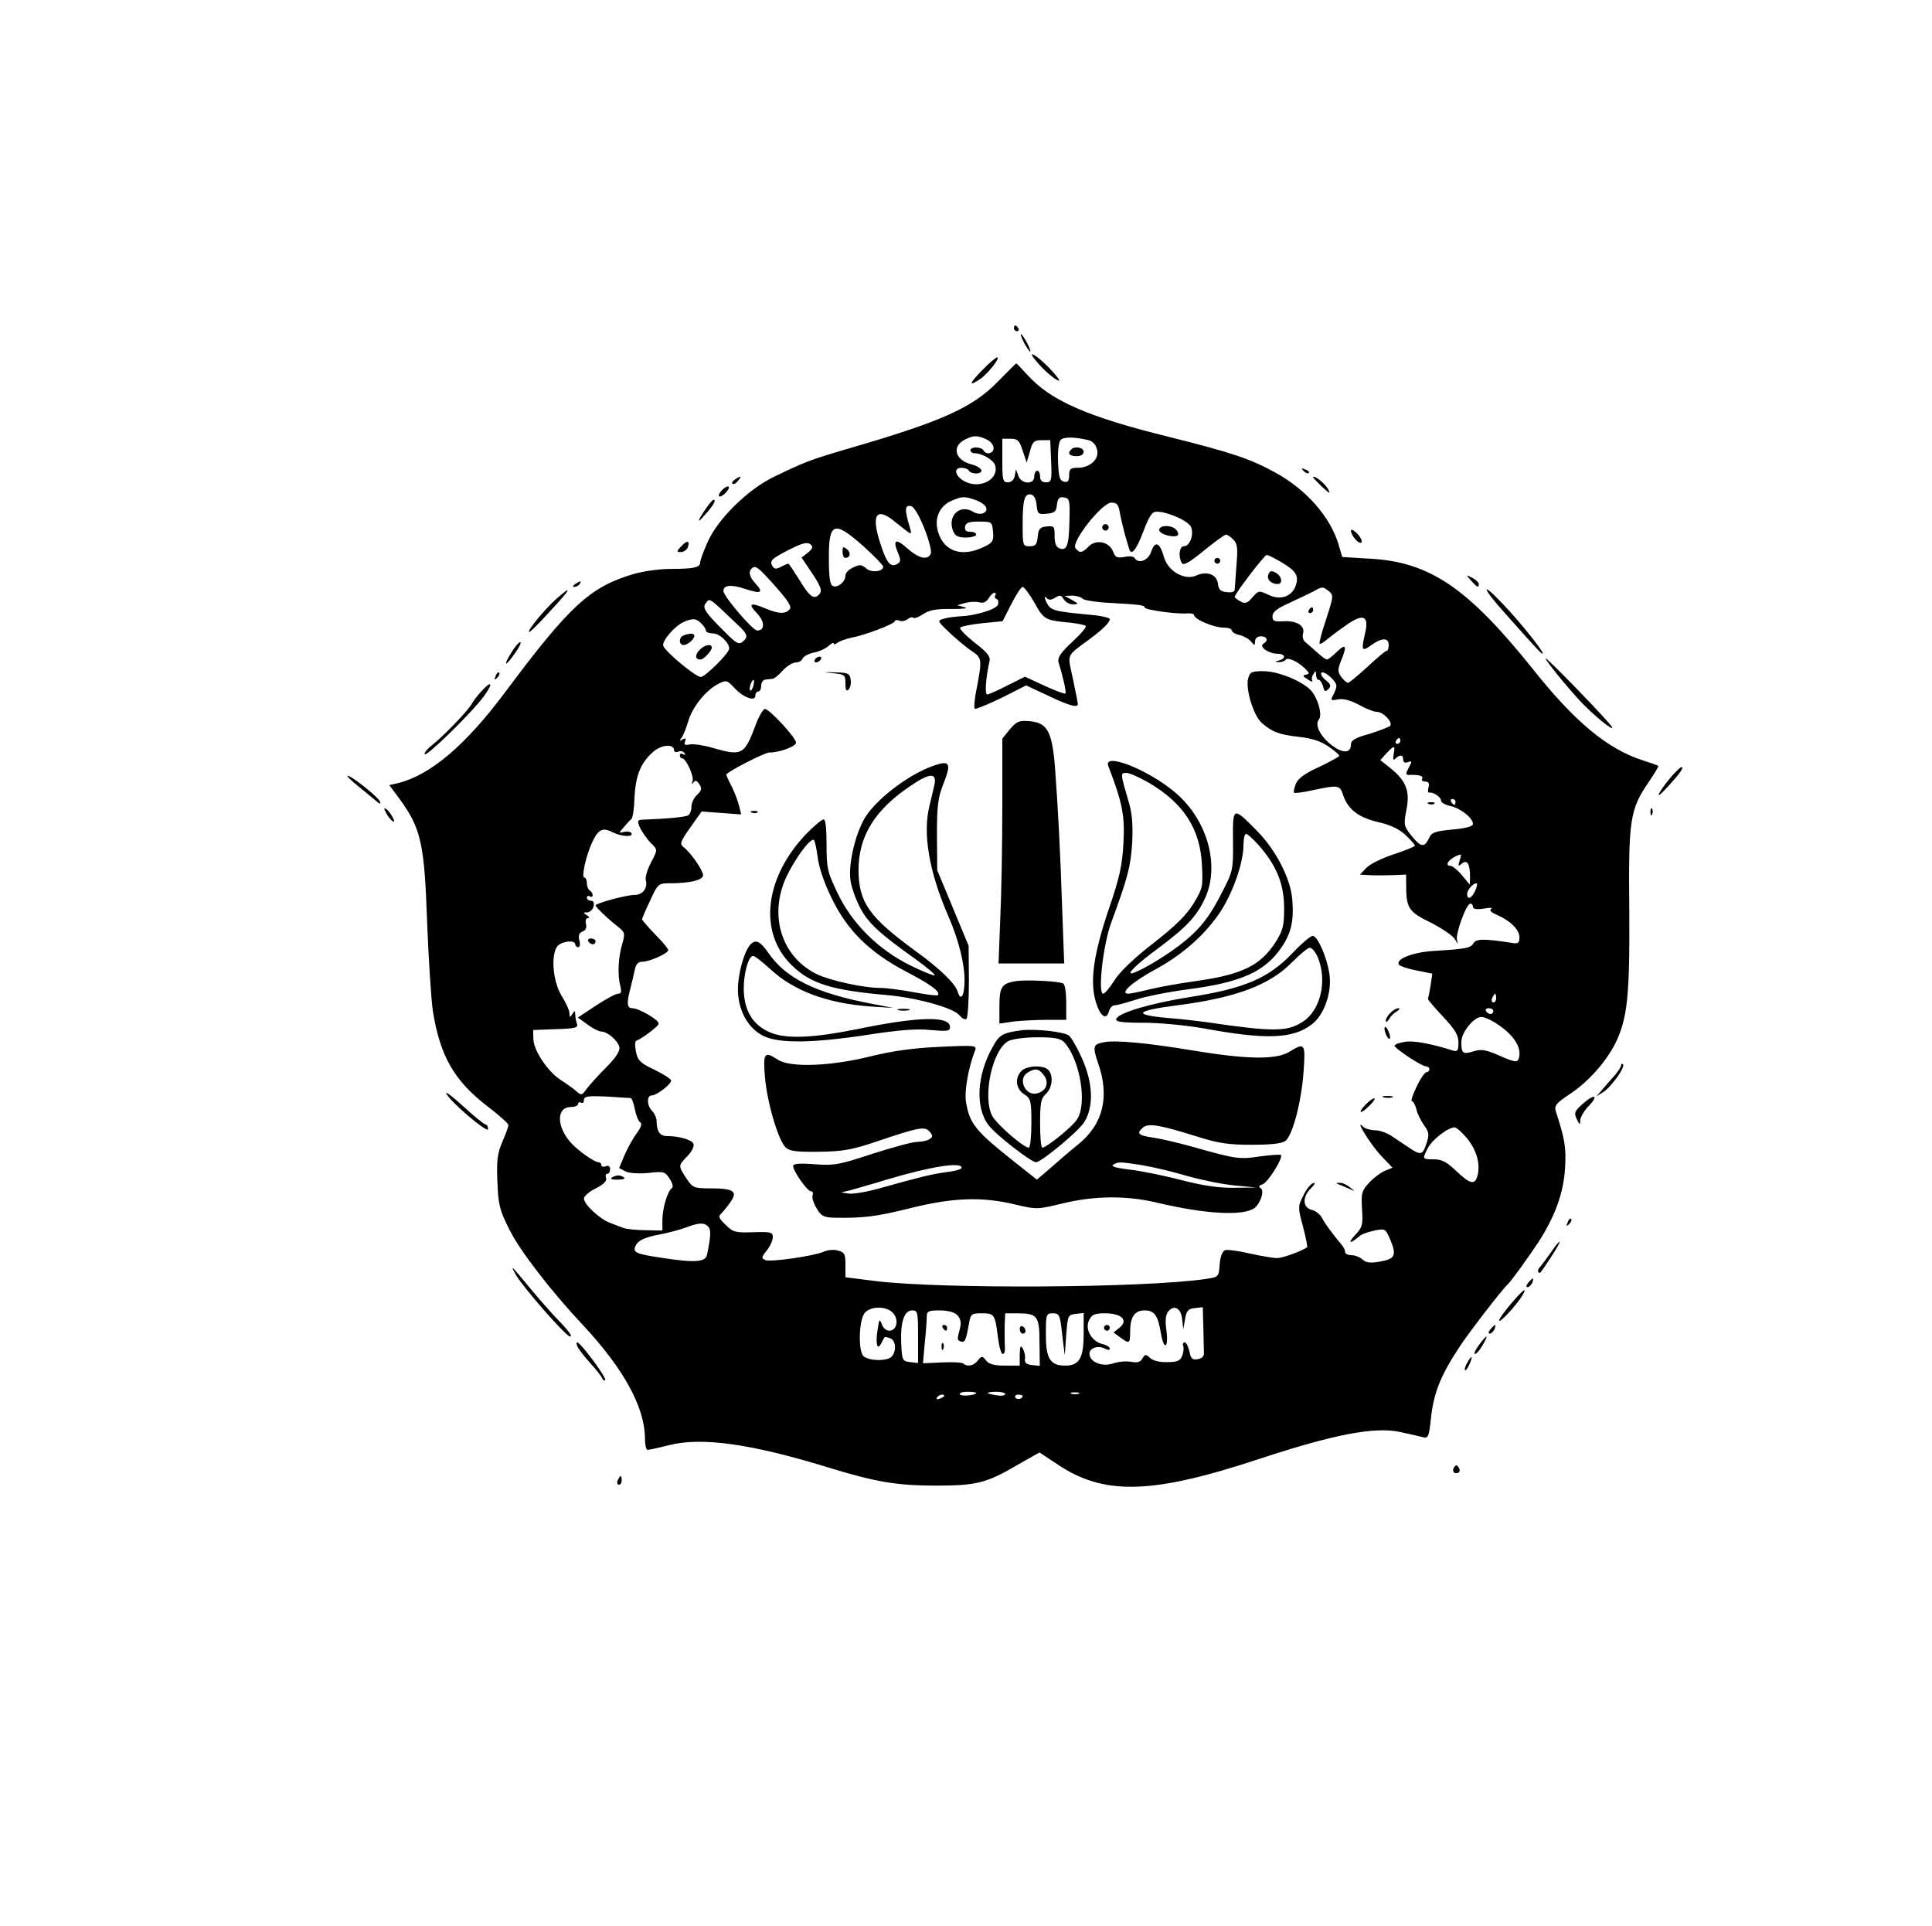 <?xml version="1.0" standalone="no"?>
<!DOCTYPE svg PUBLIC "-//W3C//DTD SVG 20010904//EN"
 "http://www.w3.org/TR/2001/REC-SVG-20010904/DTD/svg10.dtd">
<svg version="1.0" xmlns="http://www.w3.org/2000/svg"
 width="665pt" height="663pt" viewBox="0 0 665 663"
 preserveAspectRatio="xMidYMid meet">

<g transform="translate(0,663) scale(0.1,-0.1)"
fill="#000000" stroke="none">
<path d="M3490 5500 c0 -5 5 -10 11 -10 5 0 7 5 4 10 -3 6 -8 10 -11 10 -2 0
-4 -4 -4 -10z"/>
<path d="M3525 5450 c9 -16 18 -30 21 -30 2 0 -2 14 -11 30 -9 17 -18 30 -21
30 -2 0 2 -13 11 -30z"/>
<path d="M3566 5388 c27 -33 67 -67 79 -68 5 0 -11 20 -35 45 -45 46 -78 63
-44 23z"/>
<path d="M3380 5355 c-45 -46 -47 -57 -7 -30 26 17 72 75 59 75 -4 0 -28 -20
-52 -45z"/>
<path d="M3435 5317 c-87 -90 -192 -137 -515 -231 -130 -38 -151 -46 -260 -99
-87 -43 -190 -144 -224 -222 -14 -31 -26 -63 -26 -71 0 -17 -22 -22 -102 -22
-37 0 -94 -8 -125 -17 -151 -44 -221 -108 -444 -407 -138 -185 -259 -287 -372
-314 l-27 -6 37 -50 c72 -99 84 -153 93 -418 5 -129 14 -269 20 -310 25 -156
74 -241 191 -330 38 -29 69 -57 69 -62 0 -5 -9 -31 -21 -58 -17 -40 -20 -64
-17 -137 3 -78 7 -97 42 -166 35 -71 143 -211 252 -327 141 -151 214 -284 214
-392 0 -21 4 -38 9 -38 5 0 38 7 73 16 113 29 283 5 547 -76 162 -50 237 -63
371 -63 142 0 175 8 287 74 l71 40 59 -39 c162 -110 326 -106 698 17 255 84
395 111 482 93 32 -7 68 -15 79 -18 20 -5 22 -1 29 61 9 90 33 150 99 250 33
50 146 197 166 215 12 11 68 89 104 143 58 89 88 171 93 257 4 70 0 97 -32
196 -6 18 2 28 49 59 62 41 122 108 155 172 43 86 51 165 49 462 -3 311 2 345
68 441 19 28 34 53 32 54 -2 2 -26 10 -53 19 -120 38 -234 132 -377 312 -224
280 -355 370 -559 382 l-99 6 -12 41 c-28 96 -111 191 -219 250 -86 47 -148
68 -364 122 -284 70 -408 125 -489 214 -20 22 -37 40 -38 39 -2 0 -30 -29 -63
-62z m-40 -199 c14 -6 25 -19 25 -30 0 -19 -25 -25 -35 -8 -3 6 -15 10 -26 10
-10 0 -19 -4 -19 -10 0 -5 7 -10 15 -10 26 0 64 -23 70 -41 15 -47 -49 -83
-102 -57 -34 16 -44 48 -14 48 11 0 23 -4 26 -10 9 -14 47 -12 43 2 -3 7 -18
16 -35 20 -57 15 -68 63 -20 86 29 14 41 14 72 0z m352 -3 c14 -3 25 -16 29
-32 9 -33 -24 -63 -67 -63 -24 0 -29 -4 -29 -26 0 -19 -5 -25 -17 -22 -15 3
-19 16 -21 66 -2 35 2 70 8 77 10 12 47 12 97 0z m-227 -36 l14 -41 11 38 c9
34 14 39 40 39 l30 0 3 -72 c3 -68 1 -73 -18 -73 -13 0 -20 7 -20 20 0 11 -4
20 -10 20 -5 0 -10 -9 -10 -20 0 -29 -45 -27 -55 3 l-8 22 -4 -22 c-3 -15 -12
-23 -24 -23 -17 0 -19 8 -19 75 l0 75 28 0 c25 0 31 -6 42 -41z m48 -187 c3
-31 6 -33 35 -30 27 2 33 8 35 31 3 22 8 28 24 25 20 -3 21 -9 19 -83 -2 -84
-9 -102 -35 -92 -11 4 -16 19 -16 42 0 34 -2 36 -27 33 -23 -2 -29 -8 -31 -35
-3 -27 -7 -33 -28 -33 -23 0 -24 2 -24 74 0 86 6 108 29 104 10 -2 17 -15 19
-36z m-210 17 c17 -6 33 -17 36 -25 8 -20 -22 -30 -45 -15 -45 27 -88 -14 -69
-65 8 -19 17 -24 45 -24 19 0 35 5 35 10 0 6 -9 10 -21 10 -14 0 -19 5 -17 18
3 13 13 17 48 17 44 0 45 -1 48 -35 3 -32 -1 -38 -33 -53 -73 -35 -134 -16
-155 49 -16 47 2 91 44 110 38 16 45 17 84 3z m497 -46 c4 -21 12 -54 17 -73
6 -19 12 -41 14 -47 7 -28 24 -9 49 57 22 57 31 70 48 69 39 -1 110 -33 117
-54 10 -26 -5 -65 -25 -65 -16 0 -20 -36 -7 -58 6 -9 26 2 76 43 37 30 71 55
76 55 5 0 16 -8 25 -17 14 -13 16 -29 11 -87 -3 -39 -5 -77 -6 -84 0 -9 -10
-12 -27 -10 -22 2 -29 9 -31 30 -4 31 -38 44 -75 27 -40 -18 -98 16 -111 65
-14 50 -31 56 -44 16 -11 -30 -44 -42 -57 -20 -3 5 -19 7 -35 3 -25 -4 -31 -2
-39 19 -13 34 -59 43 -84 17 -21 -22 -31 -24 -45 -6 -17 20 91 157 123 157 20
0 25 -6 30 -37z m-674 -50 c16 -40 26 -79 23 -88 -10 -24 -40 -18 -79 16 -41
37 -53 33 -35 -12 11 -25 11 -32 0 -39 -24 -15 -38 1 -60 70 -32 98 -14 126
47 77 65 -52 63 -52 54 -20 -18 60 -17 76 5 71 10 -2 28 -33 45 -75z m-208
-64 c37 -33 67 -65 67 -69 0 -18 -42 -22 -59 -6 -15 13 -22 14 -44 3 -15 -6
-27 -19 -27 -28 0 -21 -26 -43 -43 -36 -10 4 -14 29 -14 94 -1 127 18 133 120
42z m-192 -21 l-22 -17 37 -55 c30 -45 34 -59 25 -70 -18 -22 -34 -11 -70 49
-19 30 -35 55 -38 55 -2 0 -14 -5 -25 -11 -16 -8 -22 -8 -29 2 -11 19 -4 26
59 58 43 22 60 26 71 18 11 -9 9 -14 -8 -29z m1633 -35 c48 -29 58 -46 45 -81
-14 -36 -53 -49 -93 -29 -33 15 -34 15 -55 -9 -17 -20 -25 -23 -41 -14 -11 6
-20 13 -20 16 0 10 102 144 110 144 5 0 29 -12 54 -27z m-1746 -80 c45 -51 58
-71 50 -80 -14 -17 -38 -16 -81 2 -54 23 -64 18 -33 -14 29 -30 30 -61 2 -61
-15 0 -116 118 -116 136 0 21 28 23 75 7 54 -18 65 -13 36 18 -21 23 -26 40
-14 52 13 13 22 6 81 -60z m893 -58 c32 -58 37 -60 122 -68 26 -3 51 -8 54
-11 4 -4 -17 -28 -46 -55 -38 -35 -51 -54 -48 -68 18 -60 28 -106 24 -110 -3
-2 -35 10 -72 27 l-67 31 -60 -30 c-33 -17 -64 -31 -70 -31 -9 0 -5 57 8 115
4 15 -9 31 -51 63 -30 24 -53 47 -50 52 3 4 37 11 75 15 l71 7 30 59 c16 32
34 59 39 59 5 0 24 -25 41 -55z m1012 41 c18 -14 17 -18 -8 -96 -15 -44 -25
-83 -23 -85 2 -3 13 3 24 13 11 9 41 32 67 50 59 42 80 33 66 -26 -14 -61 -12
-66 20 -43 37 27 61 27 61 1 0 -11 -3 -20 -7 -20 -5 0 -34 -25 -66 -55 -33
-30 -63 -55 -67 -55 -5 0 -15 9 -24 21 -12 18 -12 25 0 55 21 51 17 61 -14 31
-15 -15 -31 -27 -35 -27 -3 0 -19 11 -34 25 -15 14 -34 30 -41 36 -7 6 -10 19
-7 28 8 27 -21 45 -66 43 -33 -2 -39 0 -39 17 0 15 16 27 58 46 31 14 68 32
82 39 32 18 32 18 53 2z m-1147 -15 c-4 -5 -1 -11 5 -13 5 -2 7 -10 4 -19 -6
-16 -76 -38 -128 -40 -17 -1 -43 -4 -57 -8 -25 -7 -25 -7 20 -50 25 -23 59
-52 77 -63 34 -24 34 -28 12 -142 -5 -27 -7 -51 -4 -55 3 -3 44 14 92 37 l85
43 75 -35 c73 -35 103 -43 103 -29 0 4 -8 43 -17 87 -19 88 -25 75 57 136 45
33 70 58 70 69 0 5 -30 12 -67 15 -128 12 -137 15 -151 43 -8 17 -8 23 -1 16
9 -9 17 -9 31 0 16 10 21 9 29 -5 6 -10 20 -18 32 -18 21 1 21 1 -3 15 l-25
14 25 1 c15 0 31 -5 37 -11 5 -5 48 -12 94 -14 105 -6 119 -8 119 -16 0 -8
115 -24 148 -20 12 1 22 -2 22 -6 0 -14 68 -43 100 -43 17 0 30 -4 30 -10 0
-5 12 -13 28 -16 15 -4 32 -14 39 -23 11 -14 12 -14 13 2 0 10 8 17 20 17 22
0 27 -15 8 -26 -15 -10 19 -34 49 -34 27 0 31 -16 6 -23 -16 -4 -16 -5 -1 -6
9 0 19 3 23 8 6 11 43 -6 68 -31 15 -15 15 -17 2 -20 -12 -2 -11 -6 6 -16 11
-8 19 -10 16 -5 -3 5 -2 15 4 23 7 13 9 12 9 -2 0 -10 4 -18 9 -18 5 0 11 -10
15 -22 4 -19 8 -20 18 -10 11 11 9 17 -10 32 -12 10 -18 21 -13 25 11 6 51
-29 51 -46 0 -6 -5 -20 -11 -31 -10 -19 -9 -20 17 -15 19 3 42 -3 72 -19 23
-13 51 -24 61 -24 23 0 58 -38 45 -49 -5 -4 -37 -16 -71 -27 -48 -13 -63 -22
-63 -36 0 -31 -28 -32 -66 -3 -40 31 -60 71 -44 89 12 16 -3 71 -27 99 -29 32
-113 67 -164 67 -42 0 -47 -3 -53 -26 -9 -36 18 -125 46 -151 36 -32 59 -41
128 -49 46 -5 76 -15 102 -33 21 -14 38 -29 38 -32 0 -3 -31 -20 -68 -38 -47
-21 -73 -39 -81 -57 -6 -15 -9 -29 -7 -32 3 -3 32 1 63 8 91 19 95 19 107 -19
17 -48 53 -75 122 -91 39 -9 70 -23 92 -44 17 -16 32 -33 32 -36 0 -4 -33 -17
-72 -30 -40 -13 -83 -34 -95 -47 l-22 -23 32 -2 c18 -1 53 -1 80 0 l47 2 0
-34 c0 -82 8 -94 84 -131 39 -20 77 -45 84 -58 10 -17 12 -18 7 -3 -6 21 32
126 46 126 5 0 9 -5 9 -11 0 -8 13 -10 38 -6 20 4 32 3 25 -1 -8 -5 -1 -12 20
-21 46 -20 77 -51 77 -77 0 -20 -4 -23 -27 -19 -96 15 -122 14 -131 -1 -10
-17 -25 -20 -140 -27 -71 -5 -129 -28 -117 -47 3 -5 30 -14 60 -20 l55 -11 -6
-42 c-4 -23 -8 -43 -9 -45 -1 -2 22 -29 51 -60 42 -45 54 -64 54 -90 0 -27 -3
-32 -18 -28 -75 24 -139 36 -168 30 -19 -3 -34 -9 -34 -13 0 -9 93 -71 108
-71 6 0 12 -4 12 -10 0 -5 -4 -10 -10 -10 -5 0 -21 -22 -34 -50 -13 -27 -21
-50 -16 -50 4 0 11 -12 15 -27 3 -15 15 -39 26 -55 18 -24 19 -33 9 -63 -13
-41 -20 -42 -60 -15 -17 11 -43 29 -60 40 -16 11 -42 20 -58 20 -15 0 -34 6
-40 12 -33 33 26 -62 61 -99 l40 -42 -25 -10 c-13 -5 -38 -23 -54 -40 -27 -29
-29 -36 -26 -92 4 -55 1 -64 -25 -91 -26 -29 -16 -30 17 -2 8 7 32 15 52 19
36 7 37 6 53 -31 23 -55 17 -67 -35 -76 -33 -6 -48 -4 -60 7 -9 8 -26 15 -38
15 -12 0 -22 5 -22 10 0 6 -4 16 -10 23 -38 46 -59 75 -69 94 -6 13 -23 26
-36 29 -32 8 -33 45 -2 75 13 13 16 20 7 17 -8 -2 -24 -21 -34 -43 -19 -37
-19 -40 -1 -107 10 -38 16 -70 14 -71 -23 -15 -85 -37 -103 -37 -13 0 -56 7
-95 16 -39 9 -77 14 -85 11 -9 -4 -16 -23 -18 -49 -3 -43 -3 -43 -48 -50 -215
-31 -907 -35 -1137 -7 l-103 13 0 43 c0 37 -3 43 -26 49 -14 4 -36 2 -49 -4
-33 -15 -180 -36 -200 -29 -15 6 -15 9 4 33 12 15 21 35 21 46 0 17 -7 19 -67
17 -62 -2 -70 0 -95 25 -26 25 -27 29 -12 43 8 9 23 27 31 40 22 33 6 43 -72
43 -57 0 -61 2 -83 35 -28 43 -28 43 4 76 15 15 24 34 21 42 -5 14 -49 27 -92
27 -24 0 -35 17 -35 52 0 10 -7 26 -15 34 -19 19 -20 54 -1 54 16 0 66 38 66
51 0 5 -26 22 -57 37 -49 23 -58 32 -64 62 -4 19 -4 36 1 38 19 7 74 48 77 58
4 12 -67 54 -91 54 -18 0 -20 17 -6 69 5 20 12 48 15 64 4 19 12 27 26 27 25
0 89 29 89 40 0 5 -20 29 -45 54 -25 26 -45 49 -45 52 0 3 12 32 28 65 26 57
28 59 67 59 70 0 115 11 115 28 0 16 -44 80 -69 98 -12 9 -8 20 25 66 l39 55
68 -5 68 -5 -7 29 c-4 16 -15 46 -25 66 -11 21 -19 39 -19 42 0 8 131 76 148
76 35 0 92 21 92 34 0 17 -92 116 -107 116 -6 0 -21 -25 -32 -55 -39 -104 -47
-108 -148 -79 -30 9 -65 14 -78 12 -18 -4 -22 -1 -17 10 4 11 2 13 -9 7 -11
-7 -12 -6 -3 6 6 8 16 33 23 57 14 48 60 106 103 128 28 14 30 14 56 -14 31
-33 72 -48 72 -26 0 8 5 14 10 14 6 0 10 9 10 20 0 11 7 21 15 21 8 1 19 2 25
3 5 0 21 13 35 29 14 15 34 27 44 27 11 0 21 6 24 14 3 7 20 16 38 20 18 3 41
14 51 23 10 9 18 13 18 8 0 -4 6 -3 13 3 6 5 28 13 47 17 48 9 150 48 150 57
0 4 7 5 15 2 8 -4 21 -1 29 5 7 6 16 8 19 5 4 -4 19 2 34 12 21 14 45 19 98
18 42 0 60 2 45 6 l-25 7 28 8 c15 4 36 5 48 2 13 -4 24 1 32 14 6 10 15 19
20 19 4 0 6 -4 3 -9z m-885 -103 c33 -31 35 -40 15 -57 -12 -10 -22 -5 -53 26
-78 77 -87 91 -73 108 14 17 8 21 111 -77z m-127 6 c9 -8 16 -20 16 -25 0 -5
11 -9 24 -9 23 0 56 -32 56 -52 0 -16 -83 -98 -98 -98 -17 0 -121 86 -129 107
-6 16 41 71 72 83 30 13 42 12 59 -6z m179 -214 c-3 -12 -8 -19 -11 -16 -5 6
5 36 12 36 2 0 2 -9 -1 -20z m2227 -190 c0 -5 -5 -10 -11 -10 -5 0 -7 5 -4 10
3 6 8 10 11 10 2 0 4 -4 4 -10z m-2500 -32 c0 -6 7 -8 15 -5 8 4 17 1 21 -5 4
-7 3 -8 -4 -4 -7 4 -12 2 -12 -3 0 -6 3 -11 8 -11 13 0 41 -60 36 -78 -4 -11
-3 -13 3 -5 6 9 12 7 20 -6 10 -15 8 -22 -8 -37 -10 -9 -19 -27 -19 -40 0 -13
-5 -26 -11 -30 -10 -6 -72 -12 -156 -15 -20 -1 -20 -4 -10 -28 7 -14 22 -36
34 -49 28 -28 28 -24 2 -74 -11 -22 -19 -48 -16 -58 7 -27 -11 -50 -39 -50
-28 0 -134 -29 -134 -36 0 -6 44 -48 79 -75 22 -18 23 -22 13 -57 -14 -46 -17
-108 -7 -144 5 -22 4 -28 -8 -28 -8 0 -42 -19 -76 -41 l-62 -41 33 -24 c17
-13 39 -24 47 -24 23 -1 59 -32 63 -55 2 -14 -14 -37 -47 -70 -28 -28 -57 -61
-67 -74 -15 -21 -17 -22 -35 -6 -10 9 -34 26 -53 38 -44 29 -92 99 -94 140
l-1 32 78 3 c66 2 78 5 73 18 -3 9 -6 23 -6 32 0 15 -2 15 -10 2 -8 -13 -10
-12 -10 3 0 9 -12 36 -27 60 -30 48 -38 142 -14 171 15 17 61 22 61 6 0 -5 5
-10 10 -10 6 0 8 10 4 24 -4 16 -1 25 11 30 11 4 15 13 12 26 -3 11 0 20 6 20
7 0 5 5 -3 10 -13 8 -13 10 1 10 9 0 19 9 22 20 3 13 0 20 -9 20 -8 0 -14 5
-14 11 0 5 5 7 10 4 6 -3 10 -2 10 4 0 5 -4 13 -10 16 -5 3 -10 15 -10 26 0
10 -4 19 -9 19 -10 0 5 71 25 116 22 49 37 58 72 40 31 -16 74 -18 65 -3 -3 5
-14 6 -25 4 -19 -5 -19 -5 -1 16 10 12 22 25 26 28 5 3 10 37 11 75 4 77 22
120 66 158 29 24 70 26 70 4z m2477 -14 c-3 -18 -1 -22 6 -15 15 15 27 14 27
-4 0 -9 6 -12 16 -8 14 5 15 3 5 -15 -14 -26 -14 -30 2 -29 32 1 48 -4 42 -13
-3 -5 1 -10 11 -10 11 0 15 -6 11 -20 -3 -10 -2 -19 2 -18 14 3 41 -15 41 -27
0 -7 14 -15 32 -19 34 -7 78 -41 78 -62 0 -8 -25 -15 -71 -19 -61 -6 -72 -10
-81 -31 -15 -32 -28 -30 -60 10 -26 33 -27 37 -17 89 13 64 -1 100 -56 144
l-34 27 21 23 c27 29 31 29 25 -3z m213 -164 c0 -5 -2 -10 -4 -10 -3 0 -8 5
-11 10 -3 6 -1 10 4 10 6 0 11 -4 11 -10z m14 -202 c-6 -20 -5 -21 8 -10 18
15 28 -2 28 -46 l-1 -27 -27 33 c-15 18 -33 32 -39 32 -27 0 2 32 35 39 2 1 0
-9 -4 -21z m54 -103 c-12 -27 -28 -34 -28 -12 0 14 20 37 32 37 4 0 2 -11 -4
-25z m72 -370 c0 -8 -4 -15 -10 -15 -5 0 -7 7 -4 15 4 8 8 15 10 15 2 0 4 -7
4 -15z m-10 -45 c0 -5 -4 -10 -9 -10 -6 0 -13 5 -16 10 -3 6 1 10 9 10 9 0 16
-4 16 -10z m5 -39 c65 -40 96 -88 82 -126 -5 -12 -16 -10 -64 11 -48 21 -63
24 -90 16 -38 -12 -43 -8 -43 32 0 33 43 86 69 86 9 0 30 -9 46 -19z m-2974
-260 c4 -1 10 -18 14 -38 4 -21 12 -41 18 -45 8 -5 4 -17 -11 -38 -13 -17 -31
-50 -42 -75 l-19 -45 21 -11 c13 -7 43 -9 79 -6 54 6 58 5 74 -20 10 -15 13
-28 8 -32 -15 -9 -33 -70 -33 -110 l0 -36 -58 1 c-31 0 -66 4 -77 8 -11 4 -32
12 -47 18 -34 13 -88 63 -88 83 0 8 18 24 41 35 27 14 39 26 35 36 -3 8 -1 14
4 14 6 0 10 7 10 16 0 10 -6 14 -15 10 -8 -3 -15 -1 -15 4 0 6 -5 10 -10 10
-14 0 -69 39 -93 65 -52 56 -53 125 -2 125 14 0 25 5 25 11 0 5 5 7 10 4 6 -3
10 1 10 9 0 13 13 15 78 12 42 -3 80 -5 83 -5z m2878 -138 c33 -40 47 -88 37
-128 -9 -35 -25 -31 -74 15 -32 31 -49 40 -77 40 -40 0 -40 1 -20 39 14 28 69
71 92 71 6 0 25 -17 42 -37z m-2612 -304 c11 -11 10 -32 -3 -96 -5 -27 -39
-30 -157 -12 -93 14 -103 19 -86 47 9 14 32 24 73 32 34 6 77 18 96 25 45 17
63 18 77 4z m637 -298 c21 -24 13 -61 -14 -61 -9 0 -21 10 -25 23 -7 19 -9 17
-14 -18 -8 -50 -2 -75 12 -49 5 11 11 20 12 22 1 1 10 0 19 -4 25 -10 21 -61
-6 -70 -28 -9 -69 -5 -85 8 -20 16 -17 127 4 150 22 24 75 23 97 -1z m995 -21
l4 -35 6 35 c5 29 11 36 34 38 l27 3 2 -70 c1 -39 2 -79 2 -88 1 -11 -8 -19
-22 -21 -18 -3 -23 2 -28 27 -4 17 -11 31 -16 31 -6 0 -8 -6 -5 -12 2 -7 1
-23 -4 -34 -6 -17 -16 -22 -51 -22 -25 -1 -50 5 -59 14 -15 14 -18 14 -27 -2
-7 -12 -17 -15 -38 -11 -16 3 -43 1 -61 -5 -38 -14 -83 4 -83 33 0 20 31 30
54 17 10 -5 16 -5 16 0 0 6 -11 13 -25 16 -37 9 -61 50 -47 81 10 21 19 25 56
25 56 0 81 -24 50 -49 l-21 -17 23 -17 c31 -23 34 -22 34 19 0 51 15 74 50 74
34 0 46 -18 56 -79 10 -60 27 -52 19 9 -5 35 -3 55 6 66 20 25 44 12 48 -26z
m-909 -61 l0 -90 -27 3 c-27 3 -28 6 -31 64 -3 74 10 114 38 114 19 0 20 -6
20 -91z m135 75 c11 -12 14 -25 10 -43 -11 -42 -11 -43 2 -48 14 -5 18 4 28
60 6 35 8 37 44 37 44 0 46 -3 56 -83 4 -32 11 -57 17 -57 5 0 8 10 7 23 -1
12 -1 43 -1 70 l2 47 41 0 c70 0 77 -9 77 -100 l1 -81 -27 3 c-19 2 -26 8 -24
21 2 9 -2 25 -7 35 -8 14 -10 10 -11 -20 l0 -38 -51 0 c-37 0 -56 5 -65 18
-13 16 -15 16 -28 0 -14 -19 -37 -23 -50 -11 -4 4 -37 6 -73 4 l-66 -3 6 69
c4 37 7 78 7 91 0 19 5 22 44 22 28 0 51 -6 61 -16z m361 -66 l9 -73 5 70 c5
67 6 70 33 73 l27 3 0 -72 c0 -83 -15 -109 -63 -109 -52 0 -67 23 -67 107 0
70 1 73 24 73 22 0 25 -5 32 -72z m-296 -202 c0 -8 -51 -13 -56 -5 -3 5 9 9
25 9 17 0 31 -2 31 -4z m100 -4 c0 -5 -13 -7 -30 -4 -16 2 -30 6 -30 8 0 2 14
4 30 4 17 0 30 -4 30 -8z m253 1 c-7 -2 -19 -2 -25 0 -7 3 -2 5 12 5 14 0 19
-2 13 -5z m-463 -7 c0 -2 -7 -7 -16 -10 -8 -3 -12 -2 -9 4 6 10 25 14 25 6z
m270 0 c0 -11 -19 -15 -25 -6 -3 5 1 10 9 10 9 0 16 -2 16 -4z"/>
<path d="M3687 5083 c-14 -13 -6 -23 18 -23 16 0 25 6 25 15 0 15 -31 21 -43
8z"/>
<path d="M3796 4821 c-4 -5 -2 -12 3 -15 5 -4 12 -2 15 3 4 5 2 12 -3 15 -5 4
-12 2 -15 -3z"/>
<path d="M3990 4806 c0 -14 48 -28 63 -19 4 3 3 11 -4 19 -15 18 -59 18 -59 0z"/>
<path d="M4180 4700 c0 -5 5 -10 10 -10 6 0 10 5 10 10 0 6 -4 10 -10 10 -5 0
-10 -4 -10 -10z"/>
<path d="M2900 4731 c0 -11 4 -21 9 -21 18 0 21 18 6 30 -13 10 -15 9 -15 -9z"/>
<path d="M4366 4653 c-7 -17 9 -33 32 -33 19 0 14 28 -7 39 -15 8 -20 7 -25
-6z"/>
<path d="M4505 4530 c-3 -5 -1 -10 4 -10 6 0 11 5 11 10 0 6 -2 10 -4 10 -3 0
-8 -4 -11 -10z"/>
<path d="M2805 4360 c-3 -5 -2 -10 4 -10 5 0 13 5 16 10 3 6 2 10 -4 10 -5 0
-13 -4 -16 -10z"/>
<path d="M2868 4313 c40 -4 42 -6 42 -36 0 -22 3 -28 11 -20 6 6 9 21 7 34 -3
21 -8 24 -53 25 -45 1 -46 1 -7 -3z"/>
<path d="M3476 4120 l-26 -32 0 -231 c0 -128 -3 -302 -7 -388 l-6 -155 113 0
113 0 -7 191 c-7 209 -14 339 -25 488 -10 121 -27 150 -88 155 -35 3 -44 -1
-67 -28z"/>
<path d="M3230 4000 c-86 -24 -205 -111 -250 -180 -34 -53 -60 -159 -53 -217
2 -21 16 -62 31 -92 28 -56 65 -91 196 -184 37 -27 66 -51 63 -54 -3 -2 -40
13 -83 34 -110 54 -201 144 -251 249 -35 73 -38 86 -38 167 0 55 -3 87 -10 87
-6 0 -31 -21 -57 -47 -146 -151 -169 -341 -54 -454 65 -64 136 -87 331 -104
101 -9 227 -44 247 -69 9 -11 20 -17 25 -12 4 4 8 62 8 129 l-1 122 -54 130
-54 130 -1 120 c0 102 3 129 23 179 25 64 21 77 -18 66z m-13 -67 c-3 -16 -11
-48 -17 -73 -25 -97 -3 -229 65 -385 34 -78 55 -161 55 -217 0 -56 -13 -77
-24 -40 -9 28 -63 80 -145 139 -160 117 -195 167 -196 278 0 117 56 208 180
291 63 43 89 45 82 7z m-403 -250 c4 -36 22 -90 48 -143 53 -111 130 -187 255
-253 85 -44 122 -71 111 -82 -2 -3 -39 2 -82 10 -43 8 -96 15 -119 15 -55 0
-168 25 -213 46 -124 59 -170 204 -106 339 29 59 76 125 92 125 4 0 10 -26 14
-57z"/>
<path d="M3815 3993 c48 -125 57 -169 52 -263 -4 -78 -13 -120 -52 -233 -52
-156 -64 -246 -43 -316 15 -49 36 -64 45 -32 3 12 12 21 19 21 8 0 41 9 72 19
32 11 113 27 181 36 184 24 266 61 323 146 33 49 42 91 36 164 -6 72 -57 170
-121 235 -84 85 -84 85 -83 -33 1 -98 0 -105 -35 -173 -47 -93 -81 -136 -154
-191 -54 -41 -144 -93 -161 -93 -14 0 24 36 92 86 98 73 133 110 162 173 52
114 7 273 -106 366 -95 79 -247 137 -227 88z m141 -58 c118 -70 175 -158 181
-280 4 -77 3 -82 -29 -135 -24 -39 -62 -77 -138 -136 -66 -51 -116 -99 -134
-128 -16 -25 -33 -46 -39 -46 -19 0 0 170 28 245 57 155 67 193 72 275 3 61 0
101 -12 140 -29 99 -29 100 -8 100 11 0 46 -16 79 -35z m379 -217 c60 -69 85
-132 85 -214 0 -60 -4 -76 -29 -116 -51 -80 -115 -112 -271 -134 -58 -8 -131
-21 -163 -29 -32 -8 -65 -15 -73 -15 -32 0 13 40 90 82 97 52 176 123 228 202
43 67 78 168 78 227 0 21 4 39 9 39 5 0 26 -19 46 -42z"/>
<path d="M2588 3833 c7 -3 16 -2 19 1 4 3 -2 6 -13 5 -11 0 -14 -3 -6 -6z"/>
<path d="M4445 3346 c-80 -83 -163 -118 -346 -147 -139 -22 -250 -55 -257 -76
-3 -10 21 -13 95 -13 55 0 146 -9 204 -19 217 -40 309 -37 375 14 42 32 69
110 60 172 -8 57 -41 133 -58 132 -7 0 -40 -28 -73 -63z m91 -11 c33 -80 10
-181 -51 -221 -54 -35 -99 -36 -325 -3 -36 5 -96 12 -135 15 -129 11 -120 25
27 44 201 26 317 69 394 147 27 27 55 51 62 51 7 1 20 -14 28 -33z"/>
<path d="M2581 3377 c-21 -26 -41 -100 -41 -152 0 -70 33 -132 85 -159 53 -28
169 -27 365 3 103 16 165 21 213 16 57 -5 67 -4 67 10 0 39 -106 37 -320 -7
-154 -31 -247 -35 -302 -10 -58 25 -88 77 -88 150 0 55 17 112 32 112 6 0 33
-21 60 -46 80 -74 194 -117 344 -128 l79 -5 -73 14 c-194 37 -296 87 -357 175
-29 42 -45 49 -64 27z"/>
<path d="M3495 3253 c-47 -8 -55 -20 -55 -86 l0 -60 46 7 c26 3 78 6 115 6
l69 0 0 59 c0 33 -4 62 -10 66 -13 8 -129 14 -165 8z"/>
<path d="M3093 3153 c9 -2 25 -2 35 0 9 3 1 5 -18 5 -19 0 -27 -2 -17 -5z"/>
<path d="M4786 3144 c-9 -8 -16 -21 -16 -27 0 -7 5 -4 11 5 5 10 17 22 27 27
9 6 12 11 5 11 -6 0 -19 -7 -27 -16z"/>
<path d="M4767 3080 c3 -11 9 -22 13 -25 5 -3 6 4 3 15 -3 11 -9 22 -13 25 -5
3 -6 -4 -3 -15z"/>
<path d="M3515 3084 c-64 -9 -75 -15 -98 -57 -55 -97 -61 -209 -14 -270 24
-32 146 -127 163 -127 18 0 146 106 166 138 34 54 30 137 -9 222 -16 36 -36
70 -44 76 -16 13 -118 24 -164 18z m148 -41 c55 -61 80 -212 44 -266 -17 -26
-104 -96 -119 -97 -5 0 -8 38 -8 83 0 71 3 87 20 102 22 20 27 64 8 83 -17 17
-74 15 -92 -4 -24 -24 -20 -61 9 -80 23 -15 25 -22 25 -100 0 -46 -4 -84 -9
-84 -18 0 -111 81 -126 110 -34 66 1 228 56 257 13 7 58 13 100 13 60 0 79 -4
92 -17z m-69 -115 c18 -25 7 -53 -24 -61 -41 -11 -69 51 -32 72 26 16 39 13
56 -11z"/>
<path d="M3800 3043 c-38 -7 -40 -14 -20 -73 40 -115 17 -209 -68 -278 -25
-20 -67 -56 -94 -80 l-49 -42 -72 57 c-140 111 -159 134 -172 210 -6 38 8 118
31 177 7 18 2 19 -122 13 -91 -4 -162 -14 -239 -33 -137 -34 -276 -39 -318
-11 -46 30 -51 24 -44 -60 7 -85 45 -216 71 -242 14 -13 37 -16 114 -15 83 1
112 6 202 36 144 49 164 52 180 33 12 -14 11 -18 -1 -26 -8 -5 -27 -9 -42 -9
-16 0 -85 -19 -154 -41 -115 -38 -131 -41 -199 -36 -54 4 -74 2 -74 -6 0 -18
49 -87 61 -87 6 0 9 -6 6 -14 -3 -7 3 -27 14 -45 16 -27 25 -31 61 -32 98 -2
146 4 262 33 144 36 245 40 358 13 76 -18 78 -18 165 3 111 27 222 28 329 2
165 -39 296 -46 333 -17 21 18 34 59 20 68 -8 4 -6 9 7 13 18 6 72 92 63 101
-3 2 -35 0 -72 -5 -71 -11 -83 -9 -232 33 -49 14 -111 28 -137 32 -50 7 -58
14 -33 35 18 15 59 8 183 -31 76 -24 110 -29 190 -29 65 0 104 4 116 13 25 18
56 136 63 240 7 96 4 100 -49 67 -46 -28 -147 -26 -329 4 -155 26 -269 37
-309 29z m130 -423 c36 -6 105 -22 155 -37 49 -14 123 -29 165 -33 l75 -7 -75
-1 c-54 -1 -107 7 -186 27 -61 16 -141 32 -179 36 -43 5 -62 11 -54 16 18 11
21 11 99 -1z m-620 -9 c0 -5 -23 -12 -52 -15 -51 -7 -84 -15 -231 -56 -42 -12
-90 -20 -105 -18 l-27 4 30 7 c17 5 75 21 130 38 148 44 255 61 255 40z"/>
<path d="M4763 2853 c9 -2 23 -2 30 0 6 3 -1 5 -18 5 -16 0 -22 -2 -12 -5z"/>
<path d="M4700 2828 c-29 -31 -17 -34 13 -4 15 14 22 26 17 26 -5 0 -18 -10
-30 -22z"/>
<path d="M4610 2553 c8 -3 24 -10 35 -15 20 -9 20 -9 1 6 -11 9 -27 16 -35 15
-14 0 -14 -1 -1 -6z"/>
<path d="M2353 4443 c-17 -6 -17 -33 0 -33 14 0 37 20 37 32 0 9 -18 9 -37 1z"/>
<path d="M2407 4392 c-16 -17 -14 -32 4 -32 11 0 39 30 39 41 0 15 -26 10 -43
-9z"/>
<path d="M2025 3390 c3 -5 10 -10 16 -10 5 0 9 5 9 10 0 6 -7 10 -16 10 -8 0
-12 -4 -9 -10z"/>
<path d="M4918 3863 c7 -3 16 -2 19 1 4 3 -2 6 -13 5 -11 0 -14 -3 -6 -6z"/>
<path d="M2109 2579 c-10 -6 -7 -9 14 -9 29 0 35 5 14 13 -8 3 -20 1 -28 -4z"/>
<path d="M3800 2060 c0 -5 5 -10 10 -10 6 0 10 5 10 10 0 6 -4 10 -10 10 -5 0
-10 -4 -10 -10z"/>
<path d="M3245 2060 c3 -5 8 -10 11 -10 2 0 4 5 4 10 0 6 -5 10 -11 10 -5 0
-7 -4 -4 -10z"/>
<path d="M3510 2056 c0 -9 5 -16 10 -16 6 0 10 4 10 9 0 6 -4 13 -10 16 -5 3
-10 -1 -10 -9z"/>
<path d="M3241 1994 c0 -11 3 -14 6 -6 3 7 2 16 -1 19 -3 4 -6 -2 -5 -13z"/>
<path d="M4487 5009 c7 -7 15 -10 18 -7 3 3 -2 9 -12 12 -14 6 -15 5 -6 -5z"/>
<path d="M2530 4980 c-8 -5 -12 -12 -9 -15 4 -3 12 1 19 10 14 17 11 19 -10 5z"/>
<path d="M4520 4987 c0 -2 14 -16 31 -33 26 -24 30 -25 20 -7 -10 19 -51 51
-51 40z"/>
<path d="M2486 4944 c-9 -9 -14 -19 -11 -22 3 -3 13 2 22 11 9 9 14 19 11 22
-3 3 -13 -2 -22 -11z"/>
<path d="M2432 4883 c-34 -50 -35 -59 -4 -23 29 32 38 50 28 50 -3 0 -13 -12
-24 -27z"/>
<path d="M4650 4804 c0 -17 28 -49 36 -41 4 4 -2 17 -14 30 -12 12 -22 17 -22
11z"/>
<path d="M2345 4750 c-17 -18 -17 -20 -1 -20 9 0 19 7 23 15 9 25 -2 27 -22 5z"/>
<path d="M5064 4631 c21 -23 26 -26 26 -11 0 5 -10 15 -22 21 -23 12 -23 12
-4 -10z"/>
<path d="M1980 4620 c-9 -6 -10 -10 -3 -10 6 0 15 5 18 10 8 12 4 12 -15 0z"/>
<path d="M5185 4514 c114 -128 125 -140 125 -132 0 10 -84 114 -134 166 -83
88 -77 61 9 -34z"/>
<path d="M1915 4569 c-39 -35 -100 -108 -94 -114 3 -2 35 30 72 71 73 78 80
94 22 43z"/>
<path d="M1760 4384 c-30 -48 -21 -51 12 -3 15 21 24 39 19 39 -5 0 -19 -16
-31 -36z"/>
<path d="M5320 4364 c0 -8 72 -96 119 -147 43 -46 116 -106 110 -90 -5 14
-229 245 -229 237z"/>
<path d="M1706 4303 c-6 -14 -5 -15 5 -6 7 7 10 15 7 18 -3 3 -9 -2 -12 -12z"/>
<path d="M1658 4252 c-14 -15 -29 -35 -34 -44 -12 -23 -97 -111 -136 -142 -18
-14 -29 -28 -26 -32 8 -7 161 142 203 199 33 45 29 58 -7 19z"/>
<path d="M5758 3963 c-14 -16 -34 -41 -44 -58 -12 -20 -2 -14 29 20 40 44 55
65 44 65 -2 0 -15 -12 -29 -27z"/>
<path d="M1232 3925 c23 -19 51 -42 62 -51 13 -12 17 -12 14 -3 -5 15 -98 89
-111 89 -5 0 11 -16 35 -35z"/>
<path d="M1329 3832 c6 -12 16 -24 22 -28 8 -4 8 -1 0 14 -6 12 -16 24 -22 28
-8 4 -8 1 0 -14z"/>
<path d="M5681 3834 c0 -11 3 -14 6 -6 3 7 2 16 -1 19 -3 4 -6 -2 -5 -13z"/>
<path d="M5580 2964 c0 -6 -10 -21 -22 -35 -12 -13 -31 -35 -42 -48 l-21 -24
23 14 c27 17 78 87 68 96 -3 3 -6 2 -6 -3z"/>
<path d="M1536 2867 c10 -26 144 -140 144 -123 0 9 -4 16 -9 16 -4 0 -38 27
-75 61 -36 33 -63 54 -60 46z"/>
<path d="M5449 2832 c-29 -26 -32 -32 -22 -53 10 -21 12 -22 12 -5 1 11 13 32
28 48 37 38 23 46 -18 10z"/>
<path d="M5396 2423 c-6 -14 -5 -15 5 -6 7 7 10 15 7 18 -3 3 -9 -2 -12 -12z"/>
<path d="M5340 2322 c-14 -20 -31 -43 -38 -51 -7 -7 -10 -16 -7 -19 6 -6 3
-10 44 52 17 26 31 50 29 52 -2 1 -15 -14 -28 -34z"/>
<path d="M1776 2242 c26 -45 173 -212 186 -212 11 0 -8 24 -57 74 -11 12 -45
50 -75 86 -72 87 -76 91 -54 52z"/>
<path d="M5260 2215 c-7 -9 -8 -15 -2 -15 5 0 12 7 16 15 3 8 4 15 2 15 -2 0
-9 -7 -16 -15z"/>
<path d="M5201 2143 c-23 -27 -41 -52 -41 -58 1 -11 64 58 81 88 17 30 2 19
-40 -30z"/>
<path d="M5130 2055 c-7 -9 -8 -15 -2 -15 5 0 12 7 16 15 3 8 4 15 2 15 -2 0
-9 -7 -16 -15z"/>
<path d="M5090 2000 c-12 -16 -18 -30 -13 -30 5 0 17 14 26 30 10 17 16 30 13
30 -2 0 -14 -13 -26 -30z"/>
<path d="M1989 1993 c5 -10 26 -36 45 -57 19 -21 37 -44 39 -50 2 -6 7 -9 10
-6 7 6 -84 129 -96 130 -4 0 -3 -8 2 -17z"/>
<path d="M5050 1939 c-7 -11 -10 -23 -7 -25 2 -2 9 7 15 21 14 30 7 33 -8 4z"/>
<path d="M5005 1580 c-8 -13 -1 -24 14 -19 6 3 7 10 2 18 -6 10 -10 10 -16 1z"/>
<path d="M2126 1535 c-3 -8 -1 -15 4 -15 6 0 10 7 10 15 0 8 -2 15 -4 15 -2 0
-6 -7 -10 -15z"/>
</g>
</svg>
